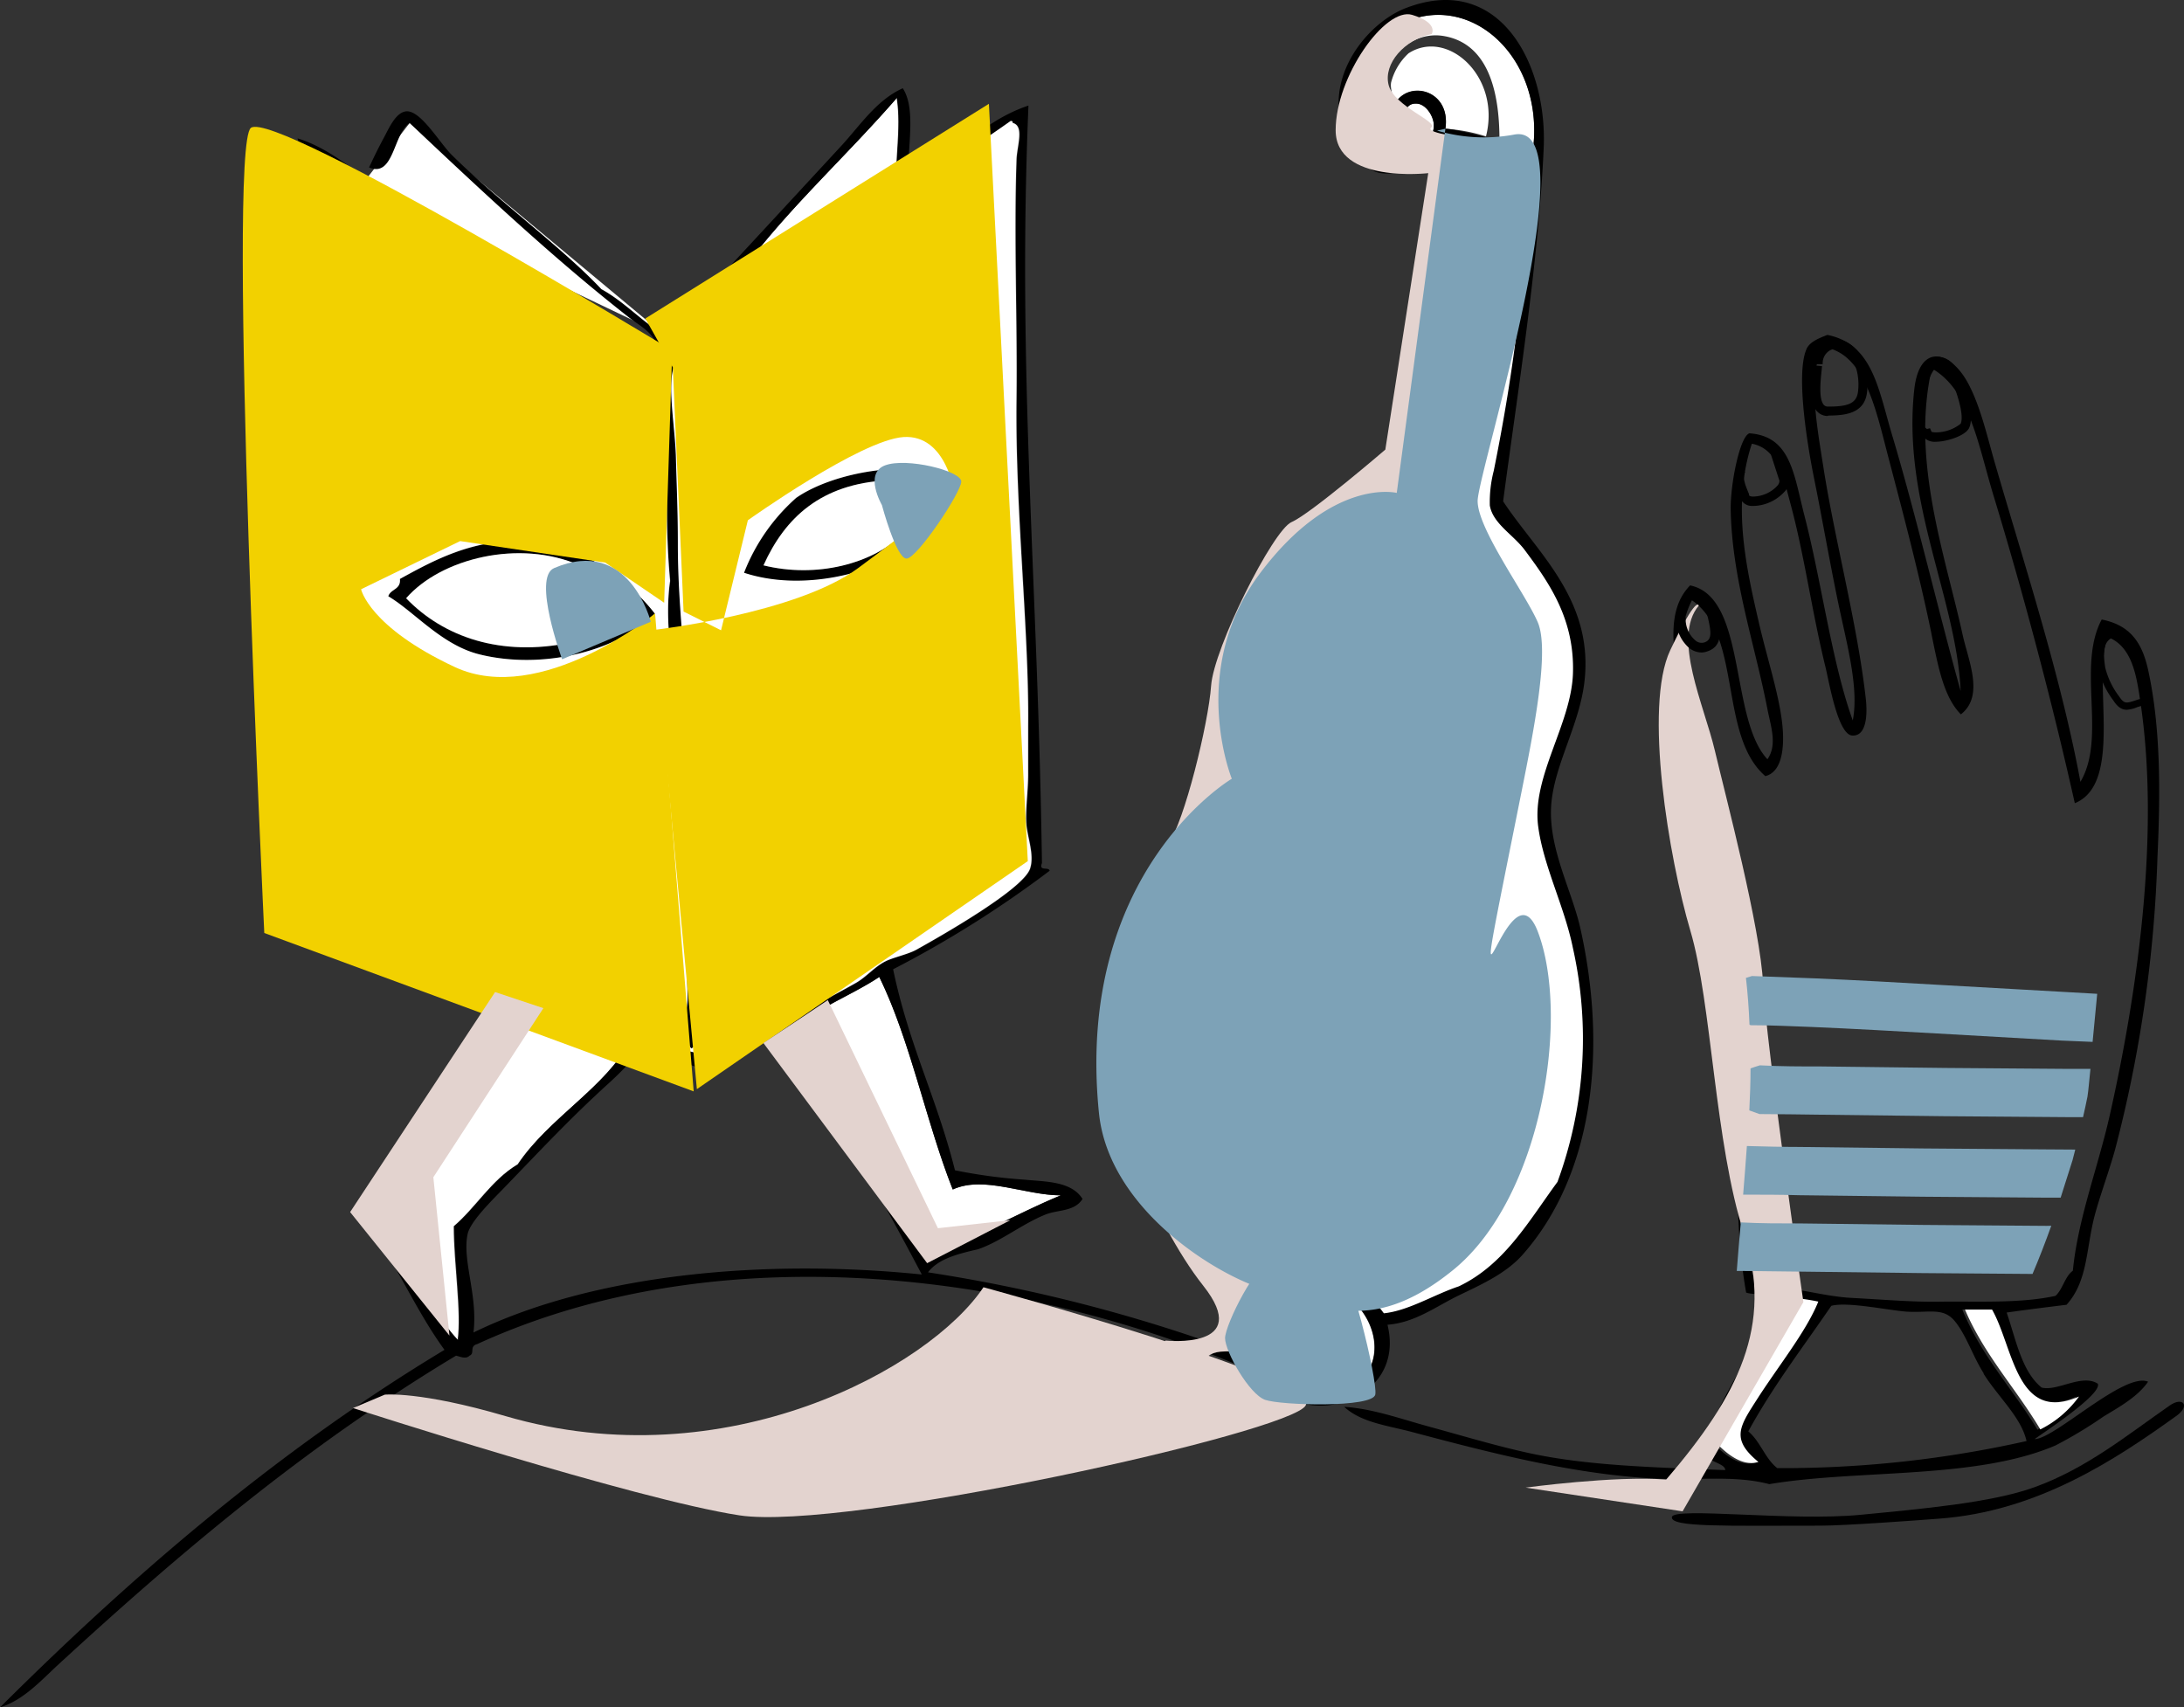 <svg xmlns="http://www.w3.org/2000/svg" viewBox="0 0 233.042 182.186">
  <rect x="0" y="0" width="233.042" height="182.186" fill="#333333" stroke="none"/>
  <g id="Groupe_76" data-name="Groupe 76" transform="translate(-1925.396 1516.344)">
    <path id="Tracé_5494" data-name="Tracé 5494" d="M85.58,130.45l5.47-7.07,27.22,22.68Z" transform="translate(1878.066 -1626.608)" fill="#fff" fill-rule="evenodd"/>
    <path id="Tracé_5495" data-name="Tracé 5495" d="M143,120.7c.53,3.34-.29,7,0,9.89-8.26,5.15-15.28,11.53-23.51,16.7,1.64-3.38,5.21-6.61,8-9.48C132.3,131.71,138,126.52,143,120.7Z" transform="translate(1878.066 -1626.608)" fill="#fff" fill-rule="evenodd"/>
    <path id="Tracé_5496" data-name="Tracé 5496" d="M206.3,126.26c.15,7.84-1.9,15.21-2.88,22.68-1,8-1.68,15.65-3.3,23.72-.27,1.35-.84,2.57-1,3.91-1.25,8.66-2.84,17.05-4.33,26.39-.11.69-.26,1.53-.41,2.27-.1.44.11,1.65-.83,1.65-1.78-.12-.72-2.15-.62-2.89,1.25-8.89,2.29-17.9,3.51-26,.62-4.15,1.9-8.31,2.68-12.58,1.89-10.34,4.39-21.48,5.77-33,.23-1.89.86-4.12,0-6-.67,1.21-.43,2.81-.62,4.33-3.46,27.33-9.86,49.92-12.78,75.87a3.7,3.7,0,0,0-2.06,0c2.93-22.54,9.17-47.65,12.37-70.92.33-2.42.24-8,1.44-9.49C204,125.23,204.92,125.7,206.3,126.26Z" transform="translate(1878.066 -1626.608)" fill="#fff" fill-rule="evenodd"/>
    <path id="Tracé_5497" data-name="Tracé 5497" d="M208.78,126.68c-1.89,27.35-8,53.66-11.34,81.23a25.727,25.727,0,0,0-2.48-.82c2-12.9,4.24-26.23,6.6-39.59,1.7-9.6,2.49-19.44,4.33-30.1.61-3.55,1.61-7,1.24-10.31C207.1,126,208.15,126.67,208.78,126.68Z" transform="translate(1878.066 -1626.608)" fill="#fff" fill-rule="evenodd"/>
    <path id="Tracé_5498" data-name="Tracé 5498" d="M242.32,146c4.92,1,5.44,5.89,7,11,2.44,8.18,5.06,19.31,7.22,27-.45-9.89-6.27-20.25-4.95-32.17.55-5,3.87-4.2,5.77-.62,1.36,2.56,2.08,5.92,2.89,8.66,3,10.35,7,22.6,9.07,33.82,2.82-4.77-.41-12.3,2.27-17.32,3.09.61,4.32,2.52,4.95,5.36,1.32,6,1.34,12.8,1,20A140.081,140.081,0,0,1,273,233c-.65,2.3-1.46,4.48-2.06,6.6-1.06,3.75-.73,7.25-3.1,9.89-1.82.22-4.67.58-6.39.83,1,2.91,1.59,6.25,3.72,8,1.68.45,4.3-1.5,6-.41.52,1.12-6,5.36-6.73,5.91,2.11,0,9.58-7.2,12.1-6.12-1.09,1.59-3.06,2.69-4.75,3.71a46.249,46.249,0,0,1-5.15,3.1c-8.54,3.65-21,2.52-30.52,4.12-3.81-1-7.7-.35-12.57-.62-8.61-.48-17.55-2.82-25.57-4.95-2.65-.7-5.39-1-7.22-2.68,3,.19,6,1.27,8.87,2.06,3.67,1,7.33,2.11,10.93,2.89,6.11,1.32,13.08,1.51,20.86,1.8,0-.79-2.17-.89-2.31-2-.11-.92,1.07-3.29,1.65-4.53,1.8-3.81,5-8.39,6.19-12-.83-.41-2.37-.1-3.3-.41-2.18-12.36.5-24.1-1.65-36.08-.77-4.32-2.58-8.84-3.71-13.2-1.25-4.82-1.43-9.68-1.86-14.84-.34-4.17-1.51-8.5,1.24-11.34,6.07,1.24,4.18,14.17,8.25,18.55,1.1-1.54.33-3.62,0-5.36C234.58,179,232.11,172,232,164.5c0-2.79,1-7.68,2-8,4.41.31,4.73,4.35,5.87,8.78,1.8,6.91,2.93,15.72,5.16,21.86.69-3.58-.69-8.31-1.65-13-.89-4.34-1.68-8.88-2.47-12.78-.66-3.24-2-11.1-.83-13.82C240.41,146.71,241.54,146.31,242.32,146Zm11.1,31.86c-1.33-6.46-3.09-13.07-4.53-18.56-1.39-5.27-2.55-11.39-7-12-1.75,2.83-.65,8.64,0,12.79,1.21,7.77,3.64,16.8,4.53,24.74.18,1.61.11,4-1.44,3.92s-2.47-5.73-2.89-7.42c-1.44-5.89-2.23-11.86-3.71-17.32-.72-2.67-1.33-5.87-4.12-6.4-2.14,6.5-.63,13.14.82,19.39.91,3.89,2.24,7.83,2.48,11.13.1,1.48.09,4.46-1.86,4.95-5-4.32-2.45-15.07-7.83-18.76a8.85,8.85,0,0,0-1,4.12c-.45,17,8.08,31.95,7.21,48.86-.33,6.5-1.46,13.61.62,20.21,3.25-.18,6.88,1.06,10.1,1.24,4.35.24,6.6.45,9.49.41,4-.06,8.58.21,12.37-.62.79-.72,1-2.07,1.85-2.68.56-5.6,2.64-10.88,3.92-16.5,3-13.29,5.38-30.13,3.3-44.12-.4-2.69-.83-6-3.5-7-1.72,4.46,1.76,15.59-3.51,17.73-2.46-11-5.57-22.63-8.66-32.78-1.66-5.46-2.53-11.3-6.6-13.61-2.24,9.83,1.43,19.91,3.3,28.46.6,2.71,2.33,6.5-.2,8.45-1.87-1.9-2.44-5.23-3.14-8.59Zm-15.25,70.93c-2.36,5.48-5.7,10-7.63,15.87.91.88,2.51,2.16,4.12,1.65-2.91-2.4-2.07-3.69-.21-6.6,2.24-3.47,5.33-7.32,6.6-10.51a23,23,0,0,0-2.88-.37Zm20.82,8c-1.16-1.82-1.85-4.08-3.09-5.57s-2.76-.84-5.16-1c-2.18-.18-6.25-1.07-8-.62-3,4.39-6.24,8.6-8.86,13.4,1.28,1.06,1.78,2.89,3.09,3.92a118.652,118.652,0,0,0,26.6-2.89c-.57-2.53-2.97-4.63-4.57-7.16Zm5.77,6a11.29,11.29,0,0,0,4.13-3.51c-6.69,2.92-7-5.32-9.28-9.28h-2.89c2.04,5,5.43,8.52,8.04,12.85Z" transform="translate(1878.066 -1626.608)" fill-rule="evenodd"/>
    <path id="Tracé_5499" data-name="Tracé 5499" d="M149.19,161.52c-.4,2.83-2.39,4.07-3.3,6.39-5.27,3.8-13.08,5.54-19.17,3.51a20.67,20.67,0,0,1,5.57-8C136.3,160.6,144.8,159.11,149.19,161.52Zm-20.41,9.07c5.58,1.38,11.66-.09,15.05-3.5-1.62-1.25-1.51-3.39-1.85-5.57C134.94,161.9,131.1,165.49,128.78,170.59Zm15.05-9.07c-.87,1.32.23,3.4.62,4.74,1.52-.81,2.28-2.39,2.89-4.12A18.29,18.29,0,0,0,143.83,161.52Z" transform="translate(1878.066 -1626.608)" fill-rule="evenodd"/>
    <path id="Tracé_5500" data-name="Tracé 5500" d="M142,161.52c.34,2.18.23,4.32,1.85,5.57-3.39,3.41-9.47,4.88-15.05,3.5C131.1,165.49,134.94,161.9,142,161.52Z" transform="translate(1878.066 -1626.608)" fill="#fff" fill-rule="evenodd"/>
    <path id="Tracé_5501" data-name="Tracé 5501" d="M117.23,175.75c-4,4-12,6-18.76,4.33-4-1-6.92-4.55-9.69-6.19.25-.79,1.36-.7,1.24-1.85,4-2.21,7.56-4,13-4.13S114.27,171.93,117.23,175.75ZM90.64,174.1c4,4.17,10.15,6.26,17.52,4.74-1.71-2.52-1.17-6.49,1-8.25C102.74,167.76,94.37,169.85,90.64,174.1Zm20.2-2.48c-2.67.06-2.77,4.62-1.24,6.81a11.16,11.16,0,0,0,6-2.89c-1.35-1.14-2.84-3.96-4.76-3.92Z" transform="translate(1878.066 -1626.608)" fill-rule="evenodd"/>
    <path id="Tracé_5502" data-name="Tracé 5502" d="M109.19,170.59c-2.2,1.76-2.74,5.73-1,8.25-7.37,1.52-13.5-.57-17.52-4.74C94.37,169.85,102.74,167.76,109.19,170.59Z" transform="translate(1878.066 -1626.608)" fill="#fff" fill-rule="evenodd"/>
    <path id="Tracé_5503" data-name="Tracé 5503" d="M115.58,175.54a11.16,11.16,0,0,1-6,2.89c-1.53-2.19-1.43-6.75,1.24-6.81C112.76,171.58,114.25,174.4,115.58,175.54Z" transform="translate(1878.066 -1626.608)" fill="#fff" fill-rule="evenodd"/>
    <path id="Tracé_5504" data-name="Tracé 5504" d="M191.25,207.7c-1.5,7.67-2.2,14.86-3.71,22.48a9.788,9.788,0,0,1-1.65-.83c1.2-6.82,2.16-14.07,3.3-21.44C190.35,207.89,190.09,207.73,191.25,207.7Z" transform="translate(1878.066 -1626.608)" fill="#fff" fill-rule="evenodd"/>
    <path id="Tracé_5505" data-name="Tracé 5505" d="M193.93,208.12c-1,7.88-2.17,15.56-3.5,23.09a6.91,6.91,0,0,1-2.06-.62c1.4-7.55,2.22-15.1,3.91-22.68C192.88,207.93,193.63,207.8,193.93,208.12Z" transform="translate(1878.066 -1626.608)" fill="#fff" fill-rule="evenodd"/>
    <path id="Tracé_5506" data-name="Tracé 5506" d="M188,208.32a199.789,199.789,0,0,1-2.88,20.21C177.69,224.28,182.13,211.52,188,208.32Z" transform="translate(1878.066 -1626.608)" fill="#fff" fill-rule="evenodd"/>
    <path id="Tracé_5507" data-name="Tracé 5507" d="M195,208.32a5.67,5.67,0,0,1,2.27,1.24c-1.27,7.67-1.87,14.28-3.92,21.44-.79-.11-1,.37-1.85.21C192.69,223.64,193.6,215.76,195,208.32Z" transform="translate(1878.066 -1626.608)" fill="#fff" fill-rule="evenodd"/>
    <path id="Tracé_5508" data-name="Tracé 5508" d="M198.06,210.39c.17,0,.19.08.2.2,6.46,5.52,4.34,18.29-3.91,19.79C196,224.07,197,217,198.06,210.39Z" transform="translate(1878.066 -1626.608)" fill="#fff" fill-rule="evenodd"/>
    <path id="Tracé_5509" data-name="Tracé 5509" d="M149,237.19c3.3-1.52,7.73.64,11.54.62-4.92,2-9.17,4.71-14.64,6.18-4.51-8.06-9.68-15.47-13.4-24.33,2.55-2.06,5.9-3.31,8.66-5.15C144.49,221.34,146.11,229.89,149,237.19Z" transform="translate(1878.066 -1626.608)" fill="#fff" fill-rule="evenodd"/>
    <path id="Tracé_5510" data-name="Tracé 5510" d="M103.63,217.19c3.76,1.3,6.82,2.82,10.92,4.12-2.58,5-8.66,8.24-12,13.2-2.8,1.67-4.4,4.53-6.81,6.6,0,4.07.84,9.18.41,12.16-3.44-3.7-5.35-9-8.24-13.19,3.45-8.17,9.77-13.46,14-20.83.43-.12.58-.51,1.23-.41C103.08,218,103.76,218,103.63,217.19Z" transform="translate(1878.066 -1626.608)" fill="#fff" fill-rule="evenodd"/>
    <path id="Tracé_5511" data-name="Tracé 5511" d="M183.42,248.12c6.94-3.67,13.13,4.44,9.48,9.07-2.54,3.22-8.28,2.06-9.89-1.65a18.7,18.7,0,0,1-.42-2.06C182,251.44,181.94,250.38,183.42,248.12Zm5.77,6.39v-1.65C185.79,250.4,185.57,256.42,189.19,254.51Z" transform="translate(1878.066 -1626.608)" fill="#fff" fill-rule="evenodd"/>
    <path id="Tracé_5512" data-name="Tracé 5512" d="M241.35,249.15c-1.27,3.19-4.36,7-6.59,10.51-1.87,2.9-2.71,4.2.2,6.6-1.61.51-3.21-.77-4.12-1.65,1.93-5.9,5.27-10.39,7.63-15.88a24.6,24.6,0,0,1,2.88.42Z" transform="translate(1878.066 -1626.608)" fill="#fff" fill-rule="evenodd"/>
    <path id="Tracé_5513" data-name="Tracé 5513" d="M257,250h2.89c2.29,4,2.6,12.2,9.28,9.28a11.29,11.29,0,0,1-4.13,3.51C262.45,258.43,259.07,254.87,257,250Z" transform="translate(1878.066 -1626.608)" fill="#fff" fill-rule="evenodd"/>
    <path id="Tracé_5514" data-name="Tracé 5514" d="M225.73,272.14c.17-1.11,12.77.48,20.14-.24,6.37-.62,14-1.28,18.57-2.95,5.52-2,9.81-5.51,14.39-8.7,1.41-1,2.23,0,.78,1.06-6.66,4.79-14.92,10.23-25.34,11-2.33.18-10.08.75-12.69.75C231.39,273.06,225.56,273.25,225.73,272.14Z" transform="translate(1878.066 -1626.608)" fill-rule="evenodd"/>
    <path id="Tracé_5515" data-name="Tracé 5515" d="M189.19,252.86v1.65C185.57,256.42,185.79,250.4,189.19,252.86Z" transform="translate(1878.066 -1626.608)" fill-rule="evenodd"/>
    <path id="Tracé_5516" data-name="Tracé 5516" d="M205.89,124.82a18.22,18.22,0,0,0-4.33-.82c.7-4.72-5.24-5.5-5.77-1.45,1.81.38,1.21-1.29,2.68-1.23,1,0,1.81,1.33,1.85,2.26.09,1.88-2.55,4.47-5.36,3.92-1.89-.37-3.33-3.66-3.5-5.57a10.17,10.17,0,0,1,3.09-7.62c8-6.71,18,1.28,16.29,12.37a7.43,7.43,0,0,0-3.51-1.45c0-4.42-.84-10.3-6-11.13-4.24-.68-7.94,4.17-6.39,7.83,1.9-.14.6-1.74.83-2.88a6.4,6.4,0,0,1,1.86-3.1C201.79,113.27,207.52,118.45,205.89,124.82Z" transform="translate(1878.066 -1626.608)" fill="#fff" fill-rule="evenodd"/>
    <path id="Tracé_5517" data-name="Tracé 5517" d="M201.15,131.62v-.41a96.5,96.5,0,0,1-2.06,15.67s0,2-.21.41C199.81,142,199.76,136.67,201.15,131.62Z" transform="translate(1878.066 -1626.608)" fill="#fff" fill-rule="evenodd"/>
    <path id="Tracé_5518" data-name="Tracé 5518" d="M195.38,251.62c2.07,8.43-9.42,11.47-13,5.57-25.06-11.2-58-15.47-84.12-3.51-.9.24-.22,1-.83,1.24-.39.41-1,.1-1.44,0-16.2,9.74-29.78,21.32-42.48,33-1.82,1.68-3.69,3.77-6.18,4.53C61.63,278.22,77,265,94.76,254.3c-3.13-4.29-5.3-9.54-8.45-13.81,4.18-8.94,11.1-15.15,15.87-23.51-7.18-2.9-15.77-5.32-22.47-8-.9-.54-1.34.77-2.27.21-1-12.58-1.6-26.39-2.88-40.21-.77-8.21-.09-21.79-.62-30.31-.17-2.6-.77-5.41.62-7.62,1.13-.25,1.49.28,2.06.61.88-1.73.6-4.61,1.85-6,2.08,1.09-.77,3.87-.41,6.4,4,2.45,8.76,4.26,13.81,6.59,7.78,3.59,16.14,7.56,25.16,10.11-.5-1.52-2.07-1.46-3.51-2.27-2.84-1.61-5.65-3.69-8.66-5.57-2.85-1.78-6.08-3.23-9.07-5-4.45-2.56-8.5-5.46-13-8-1.26-.73-3.36-1.18-3.71-2.89,3.31,1,6,3.43,8.87,5.37,4.66,3.1,9.93,5.51,14.84,8.45s9.59,6,14.64,8.45c-.26-1.48-1.84-2.28-2.89-3.09-8-6.24-16-13.74-23.5-20.82-1.75,1.11-1.67,5.87-4.33,4.74.5-1.06,1-2.11,1.65-3.3.48-.91,1.2-2.54,2.27-2.68,1.58-.21,3.64,3.45,5,4.74,5,4.93,11.65,9.75,15.87,14.23,2.53,1.39,4.34,3.49,6.81,4.95,6.27-6.69,12.47-13.4,18.76-20.21,2-2.16,3.77-4.91,6.59-6.18,1.49,2.3.42,6.5.62,9.68,4.76-2.11,7.63-6.11,12.79-7.83-1.2,28.71,1,50.37,1.44,80.83-.38.93.74.35.82.82a115,115,0,0,1-16.7,10.51c1.69,8.12,4.65,13.69,6.6,21.45a56.466,56.466,0,0,0,7.42,1c2.1.22,5,.12,6.19,2.06-.87,1.36-2.58,1.13-3.92,1.65-2.51,1-4.72,2.84-7.21,3.71-2.12.49-4.25,1-5.36,2.47a169.082,169.082,0,0,1,35,9.28c-.41-2.17-1.13-5.13.21-6.8-9.65-4.6-17-14.15-15.05-29.07A36.76,36.76,0,0,1,177.23,198c4.52-5.59.09-14.57,3.3-21.86a25.82,25.82,0,0,1,3.09-4.74A34,34,0,0,1,190,165c2.11-.3,3.12-1.32,4.94-1.45,3.41-11.81,3-25.81,6.39-38.56-1.06,1.66-3.95,4.25-6.8,3.72-2.18-.41-4.08-4-4.33-6.6-.47-5,3.47-9.5,7-10.93,10.07-4,15.24,5.86,14.85,14.85-.55,12.39-2.91,26.9-4.33,37.73,3.6,5.47,9.75,10.53,8.66,19.38-.56,4.49-3.11,8.61-3.51,12.78-.44,4.67,2.19,9.35,3.09,13.4,2.85,12.71,1.51,26.17-6.18,34.85-1.78,2-4.39,3.16-6.81,4.33S198.32,251.4,195.38,251.62Zm15.46-124.94c1.75-11.09-8.3-19.08-16.29-12.37a10.17,10.17,0,0,0-3.09,7.62c.17,1.91,1.61,5.2,3.5,5.57,2.81.55,5.45-2,5.36-3.92,0-.93-.86-2.23-1.85-2.26-1.47-.06-.87,1.61-2.68,1.23.53-4,6.47-3.27,5.77,1.45,1.38.06,8.13,1.75,9.28,2.68Zm-83.3,11.13c-2.83,2.87-6.4,6.1-8,9.48,8.23-5.17,15.25-11.55,23.51-16.7-.29-2.85.53-6.55,0-9.89-5.05,5.82-10.75,11.01-15.51,17.11Zm8.87-1.86c-3.81,2.82-8.66,6.71-13,9.9-1.64,1.21-3.71,2.33-4.12,3.5-.74,2.08.11,6.42.2,9.7.1,3.67.21,5.92.21,9.28,0,6.19.74,12.23,1.23,18.55s.48,12.52.62,18.35c.11,4.33.3,8.83.21,13,0,1.22.5,3.31-.62,3.92-1.31-1.39-.39-3.94-.41-5.36-.11-7.75-.82-15.61-.83-21.65a113.274,113.274,0,0,0-.611-11.763c-.369-3.517-1-7.507-.419-11.127-.71-7.2-.08-13.78-1-22.47-15.27-4-28.25-12-42.88-17.32-.29,26.08,1.73,49.32,3.5,75.25A57.541,57.541,0,0,1,88,210.8c6.47,2.54,13,4.3,19,6.8,3,1.27,6.13,2.82,9.48,2.89,1.35,1.94,5,1.56,7,2.88,5.11-3.05,10.16-5.35,15.26-8.24,1.1-.63,1.94-1.68,3.09-2.27.8-.42,2.43-.76,3.3-1.24,2.45-1.36,11.42-6.44,12.16-8.66.53-1.56-.38-3.43-.41-5.15s.22-3.31.21-4.95,0-3.42,0-5.16c.11-10.09-1.39-23-1.24-34.84.1-8.08-.29-17.19,0-25.57.05-1.45.86-3.59-.41-3.91,0-.13,0-.25-.21-.21-6.02,4.23-12.09,7.83-18.82,12.83Zm64.37-.69c-3.21,23.28-8.45,48.87-11.38,71.41a3.7,3.7,0,0,1,2.06,0c2.92-25.95,9.32-48.54,12.78-75.87.19-1.52-.05-3.12.62-4.33.86,1.86.23,4.09,0,6-1.38,11.51-3.88,22.65-5.77,33-.78,4.27-2.06,8.43-2.68,12.58-1.22,8.07-2.26,17.08-3.51,26-.1.74-1.16,2.77.62,2.89.94,0,.73-1.21.83-1.65.15-.74.3-1.58.41-2.27,1.49-9.34,3.08-17.73,4.33-26.39.19-1.34.76-2.56,1-3.91,1.62-8.07,2.25-15.71,3.3-23.72,1-7.47,3-14.84,2.88-22.68C200.13,123.23,202,126.67,200.78,135.26Zm6.35-8.17c.37,3.27-.63,6.76-1.24,10.31-1.84,10.66-2.63,20.5-4.33,30.1-2.36,13.36-4.63,26.69-6.6,39.59a25.731,25.731,0,0,1,2.48.82c3.37-27.57,9.45-53.88,11.34-81.23C208.15,126.67,207.1,126,207.13,127.09Zm2.47,2.68c-.71,7.45-2,15.15-2.88,22.06-.39,3.09-1.25,6.14-1.65,9.28-.33,2.56-.25,4.91-.62,7.22-1.65,10.19-3.25,20.59-4.95,31.75-.42,2.73-1.6,6.93-1.24,8.45s2.81,2.9,3.71,4.54a12.8,12.8,0,0,1-7.62,18.76c-1,1.56.19,5.28-1.86,5.77.33-1.8.59-3.67.82-5.57a7.71,7.71,0,0,1-2.06.42c-.46,1.59,0,4.15-1.23,4.94-.51-1.53.4-3.44.41-5.15-.7-.19-1.51-.28-2.27-.41-.52,1.61.18,4.44-1.24,5.15-.82-2,2-6.17-1.23-6.39-.89,1.25-.17,4.77-1.86,5.77a49.469,49.469,0,0,1,1-6.39c-2-1.85-3.94-3.3-4.74-6-1.86-6.23,3-15.16,8.25-17.32,2.33-14.65,5-27.53,7.42-42.06-6.55,1-12.06,6.77-14.23,12.17-1.71,4.26-.95,8.53-.62,12.78.61,7.85-4.11,8.88-7,13.61-.61,1-.92,2.3-1.44,3.3-2.35,4.53-5.15,10.56-5.15,17.32,0,8.49,3.1,14.77,8.24,19.38,2.2,2,4.54,2.25,7,4.33,3.95-3.32,10.15-.3,12.37,2.88,2.71-.29,5.32-2,8-2.88,4.89-2.34,7.46-7,10.52-11.14a44.34,44.34,0,0,0,1.65-24.94c-.89-4.41-3.15-8.74-3.71-13-.7-5.29,3.52-10.9,3.71-16.29.2-5.87-2.59-9.76-5.15-13.2-1.23-1.64-3.38-2.8-3.72-4.74a13.34,13.34,0,0,1,.42-3.71c2.07-10.24,3.73-22,3.5-33-.26,0-.28-.26-.62-.21a22.331,22.331,0,0,1,.07,2.52Zm-10.72,17.52c.26,1.59.2-.38.21-.41a96.5,96.5,0,0,0,2.06-15.67v.41C199.76,136.67,199.81,142,198.88,147.29Zm-9.69,60.62c-1.14,7.37-2.1,14.62-3.3,21.44a9.789,9.789,0,0,0,1.65.83c1.51-7.62,2.21-14.81,3.71-22.48-1.16.03-.9.19-2.06.21Zm3.09,0c-1.69,7.58-2.51,15.13-3.91,22.68a6.91,6.91,0,0,0,2.06.62c1.33-7.53,2.51-15.21,3.5-23.09-.3-.32-1.05-.19-1.65-.21Zm-7.21,20.62A199.786,199.786,0,0,0,188,208.32c-5.87,3.2-10.31,15.96-2.93,20.21Zm6.39,2.68c.85.16,1.06-.32,1.85-.21,2.05-7.16,2.65-13.77,3.92-21.44a5.67,5.67,0,0,0-2.27-1.24c-1.36,7.44-2.27,15.32-3.5,22.89Zm2.89-.83c8.25-1.5,10.37-14.27,3.91-19.79,0-.12,0-.24-.2-.2C197,217,196,224.07,194.35,230.38Zm-53.2-15.87c-2.76,1.84-6.11,3.09-8.66,5.15,3.72,8.86,8.89,16.27,13.4,24.33,5.47-1.47,9.72-4.16,14.64-6.18-3.81,0-8.24-2.14-11.54-.62-2.88-7.3-4.5-15.85-7.84-22.68Zm-37.94,4.33c-.65-.1-.8.29-1.23.41-4.25,7.37-10.57,12.66-14,20.83,2.89,4.24,4.8,9.49,8.24,13.19.43-3-.4-8.09-.41-12.16,2.41-2.07,4-4.93,6.81-6.6,3.29-5,9.37-8.22,12-13.2-4.1-1.3-7.16-2.82-10.92-4.12.06.81-.62.81-.49,1.65Zm20.42,5.36c-2.56.74-4.78-2.27-7.63-2.27a35.84,35.84,0,0,1-3.71,3.92c-4.11,3.72-7.48,7.35-11.34,11.34-1.18,1.21-3.43,3.43-3.72,4.74-.61,2.84,1.11,6.53.62,10.52,12.93-6.3,31.19-7.89,47.84-6.19-4.69-8.92-9.7-17.52-14.64-26.18-2.14,1.33-5.05,3.42-7.42,4.12Zm59,29.28a18.7,18.7,0,0,0,.42,2.06c1.61,3.71,7.35,4.87,9.89,1.65,3.65-4.63-2.54-12.74-9.48-9.07-1.52,2.26-1.46,3.32-.87,5.36Z" transform="translate(1878.066 -1626.608)" fill-rule="evenodd"/>
    <path id="Tracé_5519" data-name="Tracé 5519" d="M155.17,123.17c.18,0,.2.08.21.21,1.27.32.46,2.46.41,3.91-.29,8.38.1,17.49,0,25.57-.15,11.79,1.35,24.75,1.24,34.84v5.16c0,1.71-.24,3.3-.21,4.95s.94,3.59.41,5.15c-.74,2.22-9.71,7.3-12.16,8.66-.87.48-2.5.82-3.3,1.24-1.15.59-2,1.64-3.09,2.27-5.1,2.89-10.15,5.19-15.26,8.24-2-1.32-5.66-.94-7-2.88-3.35-.07-6.47-1.62-9.48-2.89-6-2.5-12.5-4.26-19-6.8a57.544,57.544,0,0,0-9.49-3.1c-1.77-25.93-3.79-49.17-3.5-75.25,14.63,5.29,27.61,13.35,42.88,17.32,1,8.69.32,15.27,1,22.47-.53,3.62.05,7.61.42,11.14a113.209,113.209,0,0,1,.61,11.75c0,6,.72,13.9.83,21.65,0,1.42-.9,4,.41,5.36,1.12-.61.6-2.7.62-3.92.09-4.16-.1-8.66-.21-13-.14-5.83-.12-12-.62-18.35s-1.23-12.36-1.23-18.55c0-3.36-.11-5.61-.21-9.28-.09-3.28-.94-7.62-.2-9.7.41-1.17,2.48-2.29,4.12-3.5,4.33-3.19,9.18-7.08,13-9.9C143.14,131,149.21,127.4,155.17,123.17Zm-22.88,40.21a20.67,20.67,0,0,0-5.57,8c6.09,2,13.9.29,19.17-3.51.91-2.32,2.9-3.56,3.3-6.39C144.8,159.11,136.3,160.6,132.29,163.38ZM103,167.91c-5.43.08-9,1.92-13,4.13.12,1.15-1,1.06-1.24,1.85,2.77,1.64,5.68,5.18,9.69,6.19,6.72,1.69,14.74-.29,18.76-4.33C114.27,171.93,108.57,167.84,103,167.91Z" transform="translate(1878.066 -1626.608)" fill="#fff" fill-rule="evenodd"/>
    <path id="Tracé_5520" data-name="Tracé 5520" d="M209.6,127.29c.34-.05.36.2.62.21.23,11-1.43,22.75-3.5,33a13.34,13.34,0,0,0-.42,3.71c.34,1.94,2.49,3.1,3.72,4.74,2.56,3.44,5.35,7.33,5.15,13.2-.19,5.39-4.41,11-3.71,16.29.56,4.25,2.82,8.58,3.71,13a44.34,44.34,0,0,1-1.65,24.94c-3.06,4.16-5.63,8.8-10.52,11.14-2.72.91-5.33,2.59-8,2.88-2.22-3.18-8.42-6.2-12.37-2.88-2.47-2.08-4.81-2.36-7-4.33-5.14-4.61-8.24-10.89-8.24-19.38,0-6.76,2.8-12.79,5.15-17.32.52-1,.83-2.3,1.44-3.3,2.9-4.73,7.62-5.76,7-13.61-.33-4.25-1.09-8.52.62-12.78,2.17-5.4,7.68-11.2,14.23-12.17-2.44,14.53-5.09,27.41-7.42,42.06-5.24,2.16-10.11,11.09-8.25,17.32.8,2.68,2.72,4.13,4.74,6a49.47,49.47,0,0,0-1,6.39c1.69-1,1-4.52,1.86-5.77,3.19.22.41,4.4,1.23,6.39,1.42-.71.72-3.54,1.24-5.15.76.13,1.57.22,2.27.41,0,1.71-.92,3.62-.41,5.15,1.26-.79.77-3.35,1.23-4.94a7.71,7.71,0,0,0,2.06-.42c-.23,1.9-.49,3.77-.82,5.57,2-.49.88-4.21,1.86-5.77a12.8,12.8,0,0,0,7.58-18.8c-.9-1.64-3.37-3.11-3.71-4.54s.82-5.72,1.24-8.45c1.7-11.16,3.3-21.56,4.95-31.75.37-2.31.29-4.66.62-7.22.4-3.14,1.26-6.19,1.65-9.28.85-6.91,2.17-14.61,2.88-22.06C209.68,129,209.55,128.21,209.6,127.29Z" transform="translate(1878.066 -1626.608)" fill="#fff" fill-rule="evenodd"/>
    <path id="Tracé_5521" data-name="Tracé 5521" d="M74.1,123.91c-2.58,2,1.43,85.91,1.43,85.91l45.82,16.9-4.12-51s-12.21,10-21.37,5.72-10-8.3-10-8.3L96.43,168l15.47,2.29,6.3,4.29.86-26.92S76.67,121.91,74.1,123.91Z" transform="translate(1878.066 -1626.608)" fill="#f2d100" fill-rule="evenodd" style="mix-blend-mode: multiply;isolation: isolate"/>
    <path id="Tracé_5522" data-name="Tracé 5522" d="M116.19,144.25l36.66-22.91L157,202.15l-35.31,24.33-4.58-49s15.17-1.72,21.76-6.58,10.31-8,10.31-8-.86-6.3-5.44-6-16.61,8.88-16.61,8.88l-2.86,11.74-4-2-1.15-26.06" transform="translate(1878.066 -1626.608)" fill="#f2d100" fill-rule="evenodd" style="mix-blend-mode: multiply;isolation: isolate"/>
    <path id="Tracé_5523" data-name="Tracé 5523" d="M106.46,170.88c-2.36,1,.85,9.73.85,9.73l9.46-4S114.47,167.44,106.46,170.88Z" transform="translate(1878.066 -1626.608)" fill="#7da2b7" fill-rule="evenodd" style="mix-blend-mode: multiply;isolation: isolate"/>
    <path id="Tracé_5524" data-name="Tracé 5524" d="M141.43,164.15s1.52,5.68,2.62,5.72,5.85-7.07,5.85-8.22-5.84-2.59-8.13-1.73S141.43,164.15,141.43,164.15Z" transform="translate(1878.066 -1626.608)" fill="#7da2b7" fill-rule="evenodd" style="mix-blend-mode: multiply;isolation: isolate"/>
    <path id="Tracé_5525" data-name="Tracé 5525" d="M228.59,174.89c-2.86,3.43.57,10.59,1.72,15.46s4.87,18.9,5.15,24.92,4.3,33.93,4.3,33.93l-12.89,22.33L210.12,269s9.45-1.29,15-.86c7.73-9,11.46-16.47,8.31-26.2s-3.44-24.63-5.73-32.36-5-23.91-2.15-29.93S228.59,174.89,228.59,174.89Z" transform="translate(1878.066 -1626.608)" fill="#e3d3cf" fill-rule="evenodd" style="mix-blend-mode: darken;isolation: isolate"/>
    <path id="Tracé_5526" data-name="Tracé 5526" d="M200.1,113.89c-2.87.58-5.18,3.15-4.6,5.44s5.34,3.92,4.54,4.54,4.35,1.19,4.35,1.19L198.66,162l-5.44,4.58s-6-1.72-8.59,8.31-1.43,19.47-4.87,23.77-8.3,10.31-8.87,19.18.28,13.18,2.29,16.9,9.67,10.91,9.13,13-.26,6.72-3.69,6.72-1.43.57-10.31,7.44-12,5.44-10.6,4.58,14-13.17,14-13.17,9.44,1,4-5.87-10.31-20.19-10.31-22.77,4.86-22,6.58-24.34,4.3-12.88,4.58-16.89,6.59-16.61,8.59-17.47,10-7.73,10-7.73l4.58-29.5s-9.88,1.15-9.88-4.58,5.3-13.17,8.16-12.31S200.1,113.89,200.1,113.89Z" transform="translate(1878.066 -1626.608)" fill="#e3d3cf" fill-rule="evenodd" style="mix-blend-mode: darken;isolation: isolate"/>
    <path id="Tracé_5527" data-name="Tracé 5527" d="M152.27,247.62c-5.72,8.59-27.49,20.62-51,13.75-9.13-2.68-12.88-2.29-12.88-2.29L85,260.51s30.07,9.74,41.23,11.45,59-8.87,60.43-11.74S152.27,247.62,152.27,247.62Z" transform="translate(1878.066 -1626.608)" fill="#e3d3cf" fill-rule="evenodd" style="mix-blend-mode: darken;isolation: isolate"/>
    <path id="Tracé_5528" data-name="Tracé 5528" d="M105.31,217.84,93.57,235.88l1.72,16.9L84.69,239.6l15.47-23.48Z" transform="translate(1878.066 -1626.608)" fill="#e3d3cf" fill-rule="evenodd" style="mix-blend-mode: darken;isolation: isolate"/>
    <path id="Tracé_5529" data-name="Tracé 5529" d="M135.66,216.98l11.75,24.34,7.73-.86-8.88,4.59-17.47-23.49Z" transform="translate(1878.066 -1626.608)" fill="#e3d3cf" fill-rule="evenodd" style="mix-blend-mode: darken;isolation: isolate"/>
    <path id="Tracé_5530" data-name="Tracé 5530" d="M182.91,245.05c-1.43-.29-4.86,6.58-4.86,8s2.57,6,4.29,6.59,11.46.86,11.74-.57-2.86-14.61-4.29-14.61S182.91,245.05,182.91,245.05Z" transform="translate(1878.066 -1626.608)" fill="#7da2b7" fill-rule="evenodd" style="mix-blend-mode: multiply;isolation: isolate"/>
    <path id="Tracé_5531" data-name="Tracé 5531" d="M186.35,209.25c-2.29,1.43-8.17,9.44-6.23,14.74s20,13.33,23.41,3.3.29-11.74-2.58-14.89S186.35,209.25,186.35,209.25Z" transform="translate(1878.066 -1626.608)" fill="#e3d3cf" fill-rule="evenodd" style="mix-blend-mode: darken;isolation: isolate"/>
    <path id="Tracé_5532" data-name="Tracé 5532" d="M268.07,224.32l-13.18-.1-13.18-.16c-2.2,0-4.39,0-6.59-.12-.35.1-.69.22-1,.33,0,1.5-.06,3-.13,4.48q.54.21,1.08.39c2.2,0,4.4.05,6.6.07l13.2.16,13.21.1h1.52c.17-.72.32-1.45.47-2.18.05-.39.11-.77.14-1.17l.18-1.8Z" transform="translate(1878.066 -1626.608)" fill="#7da2b7" style="mix-blend-mode: multiply;isolation: isolate"/>
    <path id="Tracé_5533" data-name="Tracé 5533" d="M265.73,232.91l-13.17-.1-13.19-.16c-1.88,0-3.76-.05-5.64-.1-.12,1.73-.26,3.47-.4,5.19,2,0,4,0,6,.06l13.2.16,13.21.1h1.47c.42-1.33.85-2.67,1.27-4,.1-.37.19-.75.29-1.13Z" transform="translate(1878.066 -1626.608)" fill="#7da2b7" style="mix-blend-mode: multiply;isolation: isolate"/>
    <path id="Tracé_5534" data-name="Tracé 5534" d="M265.73,241.07l-13.17-.1-13.19-.16c-2.09,0-4.19,0-6.29-.11-.15,1.74-.3,3.47-.43,5.18h0c2.2,0,4.4.06,6.6.07l13.2.16,11.76.09c.72-1.69,1.38-3.41,2-5.14Z" transform="translate(1878.066 -1626.608)" fill="#7da2b7" style="mix-blend-mode: multiply;isolation: isolate"/>
    <path id="Tracé_5535" data-name="Tracé 5535" d="M267.62,216.11l-13.28-.75c-4.44-.26-8.88-.51-13.35-.7l-6.72-.25-.64.2c.19,1.64.31,3.3.38,5l.13.05c2.19,0,4.39.11,6.59.19,4.41.19,8.83.44,13.26.69l13.32.76,3.31.14c.16-1.71.32-3.42.49-5.13Z" transform="translate(1878.066 -1626.608)" fill="#7da2b7" style="mix-blend-mode: multiply;isolation: isolate"/>
    <path id="Tracé_5536" data-name="Tracé 5536" d="M200.67,124.2l.89-.2-5.19,38.86s-6.87-1.72-14.6,8.59-3,21.91-3,21.91S162,203.24,164.59,229c1.11,11.11,14.46,18.45,18.83,19.11s9.52,5.37,19-2.36,12.45-27.06,9-36.08c-3.27-8.57-8.49,18.81-1.72-15,1.29-6.45,3-15,1.72-18S205,166.73,205,163.72s12-40.71,3.87-39.09A17.67,17.67,0,0,1,200.67,124.2Z" transform="translate(1878.066 -1626.608)" fill="#7da2b7" fill-rule="evenodd" style="mix-blend-mode: multiply;isolation: isolate"/>
    <path id="Tracé_5565" data-name="Tracé 5565" d="M253.9,157.4a1.63,1.63,0,0,1-1.19-.37,1.41,1.41,0,0,1-.51-.3.921.921,0,0,0-.15-.11h-.41v-.39c-.36-2.76.25-5.93,1.38-7.23a1.71,1.71,0,0,1,1.26-.65,2.21,2.21,0,0,1,1.74,1.21c.44.65,2.2,4.71,1.42,6.38C257,156.8,255,157.4,253.9,157.4Zm-.46-1.05a2.1,2.1,0,0,0,.46.05,4.25,4.25,0,0,0,2.639-.92c.511-1.11-.9-4.74-1.349-5.4-.32-.49-.65-.77-.91-.77a.77.77,0,0,0-.5.31c-.81.92-1.45,3.57-1.18,6.16l.23.17.11.09.33-.08.17.39Z" transform="translate(1878.066 -1626.608)"/>
    <path id="Tracé_5566" data-name="Tracé 5566" d="M242.38,154.65a1.53,1.53,0,0,1-1.17-.5c-.86-.93-.66-2.94-.51-4.41l.05-.5,1,.09-.05.51c-.12,1.14-.31,3,.24,3.63a.6.6,0,0,0,.46.18c2,0,3-.28,3.18-1.54s0-3.83-1.93-4.54a1.28,1.28,0,0,0-1.21.18,1.59,1.59,0,0,0-.62,1.37h-1a2.57,2.57,0,0,1,1-2.22,2.31,2.31,0,0,1,2.14-.31c2.54.93,2.8,4.08,2.58,5.62-.33,2.33-2.63,2.37-4.15,2.4Z" transform="translate(1878.066 -1626.608)"/>
    <path id="Tracé_5567" data-name="Tracé 5567" d="M234.49,164.25h-.27a1.36,1.36,0,0,1-1.18-.77v-.1c-.45-1.05-1-2.35-.31-3.3l.81.58c-.36.5.09,1.55.42,2.33v.1c0,.11.25.15.36.16a3.61,3.61,0,0,0,2.73-1.23c.23-.35.14-.54.1-.62l-1-3.08,1-.29.93,3a1.54,1.54,0,0,1-.21,1.56A4.65,4.65,0,0,1,234.49,164.25Z" transform="translate(1878.066 -1626.608)"/>
    <path id="Tracé_5568" data-name="Tracé 5568" d="M228.9,179.89a2.17,2.17,0,0,1-1.37-.52A4.06,4.06,0,0,1,226.2,176l1,.13a3,3,0,0,0,1,2.44,1,1,0,0,0,1,.24c.78-.26.75-1,.39-2.55-.06-.26-.12-.51-.16-.75l1-.18a3.659,3.659,0,0,0,.15.7c.29,1.25.72,3.14-1.05,3.73a1.859,1.859,0,0,1-.63.13Z" transform="translate(1878.066 -1626.608)"/>
    <path id="Tracé_5569" data-name="Tracé 5569" d="M274.27,186c-.49,0-.95-.23-1.44-1a9.16,9.16,0,0,1-1.62-3.43c-.23-1.68-.32-3.25,1.27-4l.32.68c-1,.49-1.1,1.43-.84,3.22a8.4,8.4,0,0,0,1.5,3.12c.53.8.77.72,1.7.42l.53-.17.21.72-.51.16a3.54,3.54,0,0,1-1.12.28Z" transform="translate(1878.066 -1626.608)"/>
  </g>
</svg>

